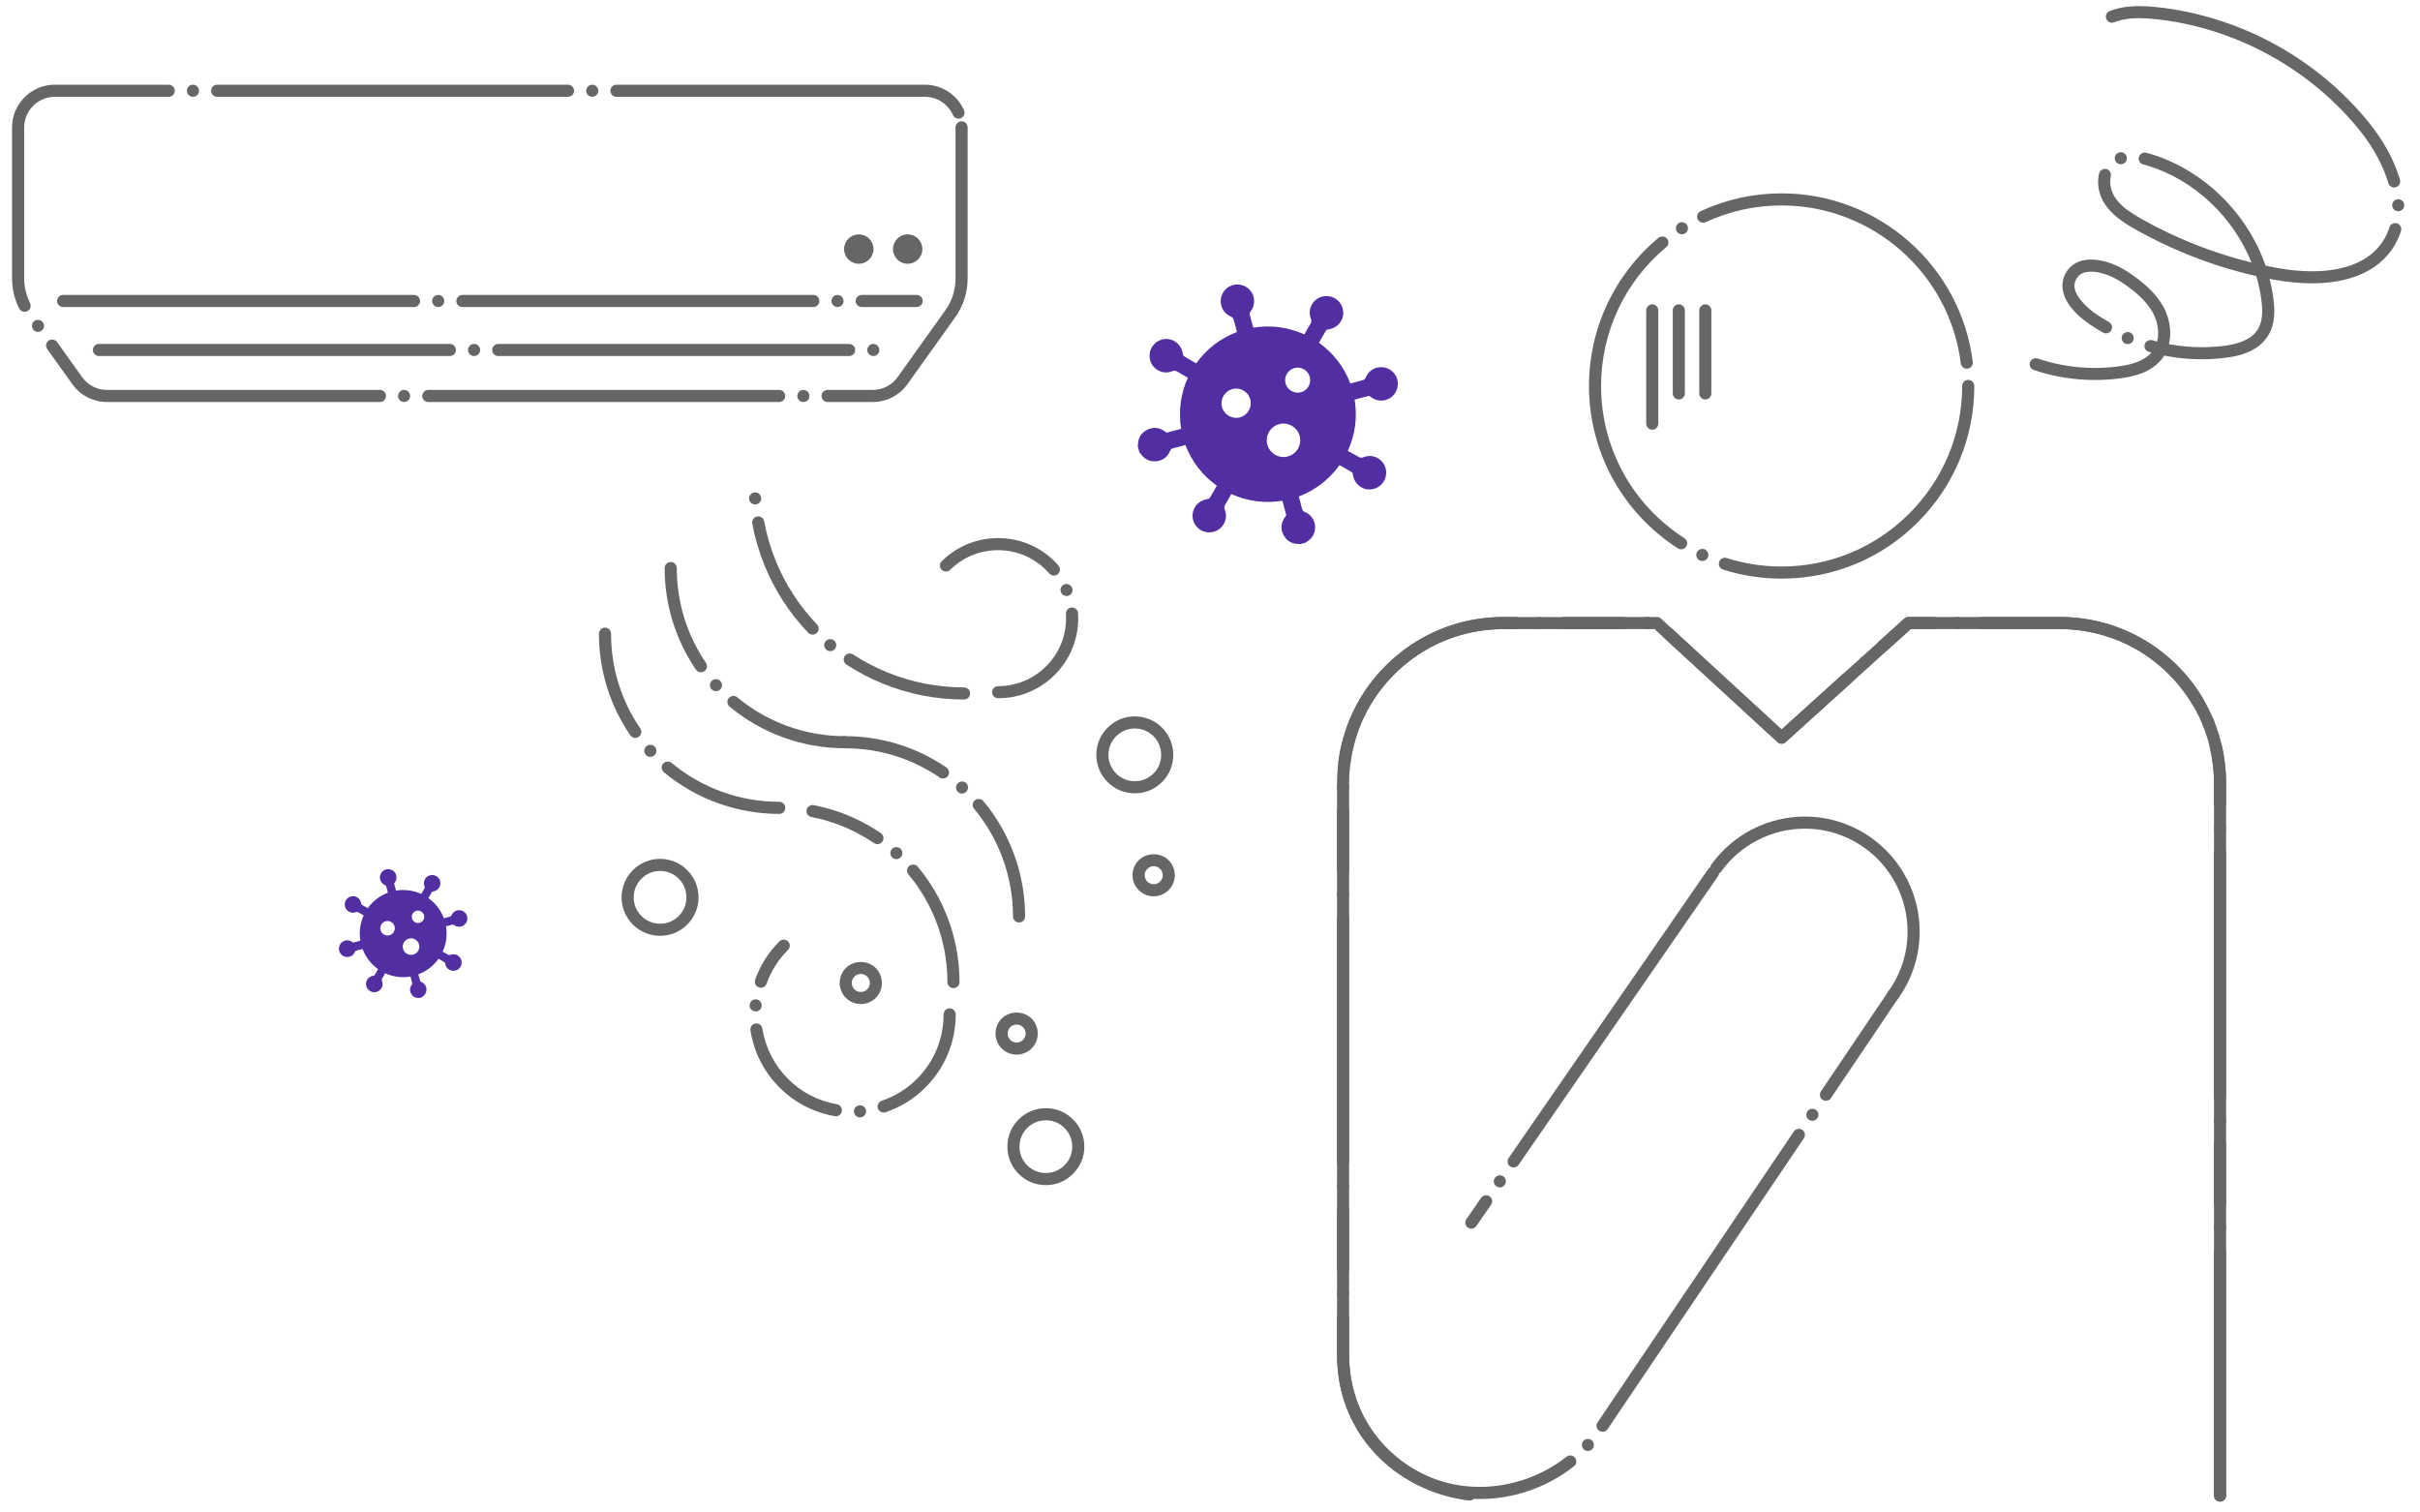 <?xml version="1.0" encoding="UTF-8"?>
<svg id="_レイヤー_2" data-name="レイヤー 2" xmlns="http://www.w3.org/2000/svg" xmlns:xlink="http://www.w3.org/1999/xlink" viewBox="0 0 400 250">
  <defs>
    <style>
      .cls-1 {
        clip-path: url(#clippath);
      }

      .cls-2 {
        fill: none;
      }

      .cls-2, .cls-3, .cls-4 {
        stroke-width: 0px;
      }

      .cls-3 {
        fill: #512ea2;
      }

      .cls-4 {
        fill: #666;
      }
    </style>
    <clipPath id="clippath">
      <rect class="cls-2" width="400" height="250"/>
    </clipPath>
  </defs>
  <g id="_レイヤー_1-2" data-name="レイヤー 1">
    <g class="cls-1">
      <g>
        <g>
          <path class="cls-4" d="m366.95,248.2c-.55,0-1-.45-1-1v-40.27c0-.55.45-1,1-1s1,.45,1,1v40.27c0,.55-.45,1-1,1Zm-124.04-.18s-.09,0-.13,0c-5.48-.66-10.66-3.09-14.56-6.84-4.19-4.02-6.66-9.24-7.13-15.09-.06-.74-.09-1.52-.09-2.3v-23.7c0-.55.44-1,.99-1s1,.45,1,1v23.7c0,.72.03,1.44.09,2.14.44,5.36,2.69,10.14,6.53,13.82,3.58,3.43,8.34,5.66,13.41,6.28.55.07.94.57.88,1.12-.07.5-.49.88-.99.88Zm124.04-44.09c-.55,0-1-.45-1-1s.45-1,1-1,1,.45,1,1-.45,1-1,1Zm0-4c-.55,0-1-.45-1-1v-58c0-.55.45-1,1-1s1,.45,1,1v58c0,.55-.45,1-1,1Zm-144.96-2.85c-.55,0-.99-.45-.99-1s.44-1,.99-1,1,.45,1,1-.44,1-1,1Zm0-4c-.55,0-.99-.45-.99-1v-58c0-.55.44-1,.99-1s1,.45,1,1v58c0,.55-.44,1-1,1Zm144.96-55.15c-.55,0-1-.45-1-1s.45-1,1-1,1,.45,1,1-.45,1-1,1Zm0-4c-.55,0-1-.45-1-1v-3.48c0-6.81-2.66-13.2-7.47-18-4.8-4.81-11.19-7.46-17.99-7.47h-12.93c-.55,0-1-.45-1-1s.45-1,1-1h12.93c7.33,0,14.23,2.86,19.42,8.05,5.19,5.18,8.04,12.08,8.04,19.42v3.48c0,.55-.45,1-1,1Zm-144.96-2.85c-.55,0-.99-.45-.99-1s.44-1,.99-1,1,.45,1,1-.44,1-1,1Zm.22-3.99c-.05,0-.09,0-.13,0-.55-.07-.93-.57-.87-1.12,1.74-13.67,13.45-23.98,27.25-23.98h19.78c.55,0,1,.45,1,1s-.45,1-1,1h-19.78c-12.8,0-23.66,9.56-25.26,22.23h0c-.07.5-.49.88-.99.88Zm72.27-4.16c-.26,0-.5-.1-.68-.27l-18.86-17.33c-.41-.38-.43-1.01-.06-1.42.36-.38,1.02-.41,1.41-.06l18.19,16.72,20.29-18.33c.18-.17.42-.26.67-.26h4.12c.55,0,1,.45,1,1s-.45,1-1,1h-3.74l-20.67,18.69c-.19.17-.43.26-.67.26Zm29.08-18.95c-.55,0-1-.45-1-1s.45-1,1-1,1,.45,1,1-.45,1-1,1Zm-51.32,0c-.55,0-1-.45-1-1s.45-1,1-1,1,.45,1,1-.45,1-1,1Z"/>
          <path class="cls-4" d="m294.48,95.39c-3.28,0-6.52-.5-9.62-1.48-.19-.07-.34-.2-.44-.38-.09-.17-.1-.38-.04-.57.12-.38.55-.61.94-.48,2.95.94,6.03,1.41,9.16,1.41,8.03-.01,15.58-3.15,21.26-8.82,5.68-5.68,8.81-13.23,8.83-21.27,0-.41.33-.75.75-.75s.75.34.75.75c0,8.44-3.29,16.37-9.26,22.34-5.96,5.97-13.9,9.25-22.33,9.25Zm-13.11-2.91c-.11,0-.22-.03-.32-.07-.18-.09-.32-.24-.39-.43-.06-.19-.05-.39.03-.57.17-.36.63-.53,1-.36.37.17.54.62.36,1-.12.26-.39.43-.68.43Zm-3.5-1.93c-.14,0-.28-.04-.4-.12-4.39-2.81-8.05-6.69-10.58-11.23-2.62-4.68-4.01-10-4.01-15.4,0-9.42,4.16-18.27,11.4-24.3.31-.25.81-.21,1.06.1.13.15.19.35.17.55-.02.2-.11.38-.27.51-6.9,5.74-10.86,14.17-10.86,23.14,0,10.31,5.2,19.79,13.89,25.37.35.22.45.68.23,1.03-.14.22-.37.35-.63.35Zm47.21-29.85c-.38,0-.7-.28-.75-.66-1.87-15.01-14.7-26.33-29.85-26.33-4.42,0-8.68.93-12.67,2.78-.36.17-.82,0-.99-.36-.09-.18-.1-.38-.03-.57.07-.19.21-.34.39-.43,4.18-1.94,8.66-2.92,13.3-2.92,15.9,0,29.38,11.89,31.34,27.65.03.19-.03.39-.15.55s-.3.26-.5.28c-.03,0-.06,0-.09,0Zm-47.09-22.22c-.26,0-.49-.13-.63-.35-.22-.35-.12-.82.23-1.04.34-.21.82-.1,1.04.24.1.16.14.36.09.56-.04.19-.15.36-.31.46t-.02,0c-.12.08-.26.12-.4.12Z"/>
        </g>
        <g>
          <path class="cls-4" d="m243.2,203.08c-.21,0-.4-.06-.57-.17-.22-.16-.37-.39-.42-.65-.04-.26.02-.53.17-.74l2.43-3.53c.3-.44.96-.56,1.39-.25.22.15.37.37.42.64.05.26,0,.53-.16.75l-2.44,3.52c-.19.27-.49.43-.82.43Zm4.71-6.81c-.21,0-.4-.07-.57-.18-.22-.15-.37-.38-.42-.64-.04-.27,0-.53.17-.75.3-.44.95-.56,1.39-.26.45.32.56.94.25,1.39-.19.27-.49.44-.82.44Zm2.27-3.3c-.2,0-.4-.06-.57-.17-.45-.32-.56-.94-.25-1.39l32.96-47.73c.3-.43.95-.55,1.39-.25.46.31.57.94.26,1.39l-32.97,47.72c-.18.27-.49.43-.82.43Z"/>
          <path class="cls-4" d="m366.95,248.2c-.55,0-1-.45-1-1v-58c0-.56.45-1,1-1s1,.44,1,1v58c0,.55-.45,1-1,1Zm-122.31-.43h0c-5.49,0-10.62-1.81-14.85-5.22-5.09-4.1-8.18-9.95-8.7-16.47-.06-.74-.09-1.52-.09-2.3v-5.96c0-.55.44-1,.99-1s1,.45,1,1v5.96c0,.72.03,1.44.09,2.14.49,5.96,3.32,11.32,7.96,15.07,3.87,3.13,8.58,4.78,13.6,4.78s10.22-1.77,14.29-4.99c.42-.33,1.07-.26,1.4.16.35.44.27,1.07-.16,1.41-4.42,3.49-9.93,5.42-15.53,5.42Zm17.82-7.94c-.24,0-.48-.09-.67-.25-.4-.37-.44-1.01-.07-1.42h0c.36-.39,1.02-.42,1.41-.07.19.18.31.43.32.7.02.26-.07.52-.25.72-.19.2-.46.32-.75.32Zm2.44-3.17c-.2,0-.4-.06-.56-.17-.23-.15-.37-.37-.43-.64-.05-.26.01-.52.16-.75l32.43-48.08c.3-.44.95-.57,1.39-.27.46.31.58.93.27,1.39l-32.44,48.08c-.18.28-.49.44-.82.44Zm-42.91-21.84c-.55,0-.99-.45-.99-1s.44-1,.99-1,1,.45,1,1-.44,1-1,1Zm0-4c-.55,0-.99-.45-.99-1v-58c0-.55.44-1,.99-1s1,.45,1,1v58c0,.55-.44,1-1,1Zm144.96-24.62c-.55,0-1-.45-1-1s.45-1,1-1,1,.44,1,1-.45,1-1,1Zm-67.38-.94c-.2,0-.4-.06-.56-.17-.22-.15-.37-.37-.43-.64-.05-.26.01-.52.16-.75.29-.44.94-.57,1.39-.26.22.14.37.37.42.63.05.27,0,.53-.15.75-.19.28-.5.44-.83.44Zm67.38-3.06c-.55,0-1-.45-1-1v-51.75c0-2.02-.23-4.02-.7-5.96-.12-.54.21-1.08.74-1.21.54-.12,1.08.22,1.21.74.5,2.1.75,4.26.75,6.43v51.75c0,.55-.45,1-1,1Zm-65.15-.25c-.2,0-.39-.06-.56-.17-.45-.31-.57-.94-.26-1.39l11.11-16.47c.3-.45.94-.58,1.39-.27.45.3.57.93.26,1.38l-11.11,16.48c-.18.27-.49.44-.83.44Zm-79.81-33.13c-.55,0-.99-.45-.99-1s.44-1,.99-1,1,.45,1,1-.44,1-1,1Zm0-4c-.55,0-.99-.45-.99-1v-14.37c0-7.34,2.85-14.24,8.04-19.42,5.19-5.19,12.08-8.05,19.42-8.05h2.04c.55,0,1,.45,1,1s-.45,1-1,1h-2.04c-6.8,0-13.19,2.66-18,7.47-4.8,4.8-7.45,11.19-7.47,18v14.37c0,.55-.44,1-1,1Zm72.49-21.89c-.26,0-.5-.1-.68-.27l-20.32-18.68h-14.98c-.55,0-1-.45-1-1s.45-1,1-1h15.36c.25,0,.49.09.68.26l19.94,18.33,10.18-9.2c.4-.36,1.06-.32,1.42.07.18.2.27.46.25.73,0,.26-.13.51-.33.68l-10.85,9.82c-.19.17-.43.26-.67.26Zm70.52-2.48c-.41,0-.77-.24-.93-.62-.21-.51.04-1.1.55-1.31.51-.2,1.1.05,1.3.55.11.25.11.52,0,.77-.1.24-.29.43-.54.54-.12.04-.25.07-.38.07Zm-1.79-3.58c-.35,0-.67-.18-.86-.48-2.22-3.71-5.37-6.82-9.11-8.99-3.86-2.24-8.27-3.42-12.75-3.42h-24.67l-3.88,3.51c-.39.36-1.06.32-1.41-.07-.37-.41-.34-1.05.07-1.42l4.17-3.76c.18-.17.42-.26.67-.26h25.05c4.83,0,9.59,1.27,13.75,3.69,4.04,2.34,7.44,5.69,9.83,9.69.14.23.18.5.11.76-.06.26-.23.47-.45.61-.16.1-.34.14-.52.14Zm-54.91-6.44c-.28,0-.55-.12-.74-.33-.18-.2-.27-.46-.25-.72,0-.27.12-.51.32-.69.4-.36,1.06-.32,1.42.07.17.2.27.45.25.72,0,.27-.13.51-.33.69-.18.17-.42.26-.67.26Zm-53.8-6.45c-.55,0-1-.45-1-1s.45-1,1-1,1,.45,1,1-.45,1-1,1Z"/>
          <path class="cls-4" d="m294.48,95.64c-3.31,0-6.57-.5-9.68-1.5-.26-.08-.46-.25-.59-.49-.12-.24-.14-.51-.06-.77.16-.51.73-.81,1.26-.64,2.92.93,5.98,1.4,9.07,1.4,7.98-.01,15.46-3.12,21.09-8.75s8.74-13.12,8.76-21.09c0-.55.44-1,1-1s1,.45,1,1c0,8.51-3.32,16.5-9.33,22.52-6.01,6.01-14.01,9.32-22.52,9.32Zm-13.1-2.91c-.14,0-.28-.03-.41-.09t-.02-.01c-.49-.23-.71-.83-.48-1.33.23-.48.85-.71,1.34-.48.49.24.71.84.48,1.34-.17.34-.53.57-.91.57Zm-3.5-1.93c-.19,0-.38-.06-.54-.16-4.42-2.83-8.1-6.74-10.66-11.31-2.64-4.72-4.04-10.09-4.04-15.53,0-9.49,4.19-18.42,11.49-24.49.41-.34,1.07-.28,1.41.13.35.42.3,1.06-.13,1.41-6.84,5.69-10.77,14.06-10.77,22.95,0,10.22,5.15,19.62,13.77,25.15h0c.46.3.6.92.3,1.38-.18.29-.5.47-.84.47Zm47.21-29.85c-.51,0-.93-.38-.99-.88-1.86-14.89-14.59-26.11-29.62-26.11-4.38,0-8.6.93-12.55,2.76-.49.23-1.1,0-1.33-.49-.23-.49-.01-1.09.49-1.32,4.21-1.96,8.72-2.95,13.39-2.95,16.04,0,29.62,11.98,31.6,27.87.03.26-.04.52-.2.73-.17.21-.4.35-.67.38-.04,0-.08,0-.12,0Zm-47.09-22.22c-.34,0-.66-.18-.84-.47-.14-.22-.19-.49-.13-.75.06-.26.21-.49.44-.63.45-.29,1.09-.14,1.38.31.29.47.15,1.08-.3,1.37h-.01c-.16.11-.35.17-.54.17Z"/>
        </g>
        <path class="cls-4" d="m346.28,62.81c-3.46,0-6.87-.55-10.12-1.65-.26-.09-.46-.27-.58-.51-.12-.24-.14-.51-.05-.76.17-.51.75-.8,1.27-.63,4.31,1.46,8.98,1.91,13.5,1.28,2.54-.34,4.32-1.1,5.31-2.26-.14-.04-.28-.08-.43-.12-.25-.07-.47-.24-.6-.47-.13-.23-.16-.5-.09-.76.15-.52.72-.84,1.24-.69.26.07.54.15.82.22.11-.44.17-.91.17-1.4,0-1.11-.29-2.27-.83-3.28-1.19-2.26-3.43-3.94-5.25-5.15-1.53-1.04-3.53-1.73-4.96-1.73h-.04c-1.26.02-2,.4-2.48,1.26-.18.35-.27.68-.27,1.05-.08,1.52,1.88,3.62,3.76,4.83.63.42,1.28.82,1.94,1.2.48.27.65.88.38,1.36-.26.47-.9.64-1.37.37-.69-.39-1.39-.82-2.05-1.26-3.08-2.11-4.6-4.24-4.66-6.5,0-.69.18-1.38.51-2,.78-1.47,2.3-2.31,4.16-2.31h.08c1.92,0,4.14.76,6.11,2.06,2.13,1.44,4.5,3.25,5.91,5.89.69,1.31,1.05,2.76,1.06,4.21,0,.63-.08,1.25-.22,1.83,1.8.33,3.63.5,5.45.5.49,0,.97-.01,1.42-.04,4.44-.18,7.05-1.24,8-3.24.37-.73.55-1.61.55-2.7,0-.54-.05-1.15-.14-1.85-.17-1.31-.46-2.64-.84-3.93-7.01-1.59-13.72-4.19-19.96-7.71-1.95-1.1-3.95-2.36-5.22-4.43-.63-1.04-.96-2.23-.97-3.45,0-.47.06-.92.16-1.36t.01-.02c.13-.51.68-.84,1.2-.72.53.13.86.67.73,1.21-.06.28-.1.58-.1.89,0,.82.25,1.7.68,2.41.97,1.61,2.73,2.74,4.49,3.73,5.7,3.22,11.81,5.64,18.19,7.21-1.48-3.68-3.8-7.08-6.74-9.86-3-2.84-6.56-4.96-10.31-6.11-.32-.1-.58-.17-.84-.23-.53-.13-.86-.67-.73-1.21.12-.52.67-.86,1.2-.74.29.07.6.16.96.27,8.58,2.67,15.77,9.72,18.79,18.41.62.13,1.19.24,1.75.34,2.07.38,4.06.58,5.93.58,5.47,0,9.49-1.67,11.61-4.82.52-.76.91-1.58,1.18-2.45.16-.51.74-.81,1.25-.65.26.08.47.25.59.49.13.23.15.5.07.76-.33,1.06-.81,2.06-1.44,2.98-3.21,4.7-8.98,5.68-13.25,5.68-2.01,0-4.12-.2-6.3-.6-.25-.05-.49-.09-.73-.14.27,1.07.48,2.15.62,3.21.11.79.16,1.47.16,2.11-.01,1.41-.25,2.59-.76,3.6-1.81,3.45-5.73,4.12-9.7,4.34-2.65.12-5.19-.07-7.74-.58-.14.23-.29.45-.46.65-1.76,2.16-4.5,2.79-6.68,3.1-1.43.19-2.87.29-4.3.29Zm5.4-5.93c-.13,0-.26-.03-.39-.08h-.01c-.24-.11-.42-.3-.52-.55-.1-.24-.1-.51,0-.76.21-.49.82-.74,1.31-.53.25.1.44.29.54.54.1.25.1.52,0,.77-.15.37-.51.61-.92.61Zm44.76-21.96h-.04c-.54,0-.98-.42-1-.96-.02-.55.41-1.02.96-1.04.57,0,1.01.41,1.03.96h0c.03.55-.4,1.02-.95,1.04h0Zm-.71-3.93c-.45,0-.84-.3-.96-.72-.82-2.8-2.43-5.8-4.53-8.46-4.06-5.12-9.32-9.53-15.22-12.75-5.89-3.22-12.44-5.27-18.95-5.92-.93-.09-1.74-.14-2.48-.14-1.65,0-3.01.23-4.14.69-.51.2-1.1-.06-1.3-.56-.1-.24-.1-.52,0-.76.11-.25.3-.44.55-.54,1.38-.55,2.98-.82,4.89-.82.8,0,1.68.04,2.68.14,6.78.68,13.59,2.81,19.71,6.15,6.12,3.35,11.59,7.93,15.82,13.27,1.6,2.02,3.75,5.25,4.89,9.14.15.53-.16,1.08-.69,1.24-.08.03-.18.04-.27.04Zm-45.19-3.84c-.44,0-.82-.29-.95-.71-.08-.26-.06-.53.07-.76.12-.23.33-.4.58-.48,0,0,.01,0,.01,0,.53-.16,1.09.15,1.25.67.08.25.05.52-.07.76-.13.23-.34.41-.6.48,0,0,0,0,0,0-.09.02-.18.04-.28.04Z"/>
        <path class="cls-4" d="m312.91,165.47c-.21,0-.41-.06-.58-.18-.44-.33-.55-.96-.23-1.4,2.1-2.91,3.2-6.34,3.2-9.91,0-5.46-2.64-10.63-7.08-13.81-2.91-2.09-6.33-3.2-9.9-3.2-5.47,0-10.63,2.65-13.82,7.08-.31.43-.96.54-1.39.23-.45-.32-.55-.95-.23-1.4,3.56-4.95,9.33-7.91,15.43-7.91,4,0,7.83,1.24,11.08,3.57,4.96,3.57,7.91,9.34,7.91,15.44,0,3.99-1.23,7.82-3.57,11.08-.19.26-.49.41-.82.41Z"/>
      </g>
      <g>
        <path class="cls-4" d="m144.27,66.45h-7.48c-.55,0-1-.45-1-1s.45-1,1-1h7.48c1.62,0,3.16-.8,4.1-2.12l7.87-11.02c1.11-1.55,1.7-3.37,1.7-5.28v-24.98c0-.55.44-1,1-1s1,.45,1,1v24.98c0,2.32-.72,4.55-2.07,6.44l-7.87,11.02c-1.32,1.85-3.46,2.96-5.73,2.96Zm-11.48,0c-.55,0-1-.45-1-1s.45-1,1-1,1,.44,1,1-.45,1-1,1Zm-4,0h-58c-.55,0-1-.45-1-1s.45-1,1-1h58c.55,0,1,.44,1,1s-.45,1-1,1Zm-62,0c-.55,0-1-.45-1-1s.45-1,1-1,1,.44,1,1-.45,1-1,1Zm-4,0H17.68c-2.28,0-4.42-1.11-5.73-2.96l-4.15-5.8c-.15-.21-.21-.48-.17-.74.04-.26.19-.49.4-.65.44-.31,1.09-.2,1.4.23l4.14,5.8c.94,1.32,2.48,2.12,4.11,2.12h45.12c.55,0,1,.44,1,1s-.45,1-1,1ZM6.28,54.86c-.32,0-.63-.16-.81-.42-.16-.22-.22-.48-.18-.74.05-.27.19-.5.41-.66.43-.3,1.08-.2,1.39.23.16.22.22.49.18.75-.05.26-.19.49-.41.65-.17.12-.37.19-.58.19Zm-2.22-3.32c-.38,0-.73-.21-.9-.55-.76-1.54-1.17-3.25-1.17-4.96v-24.98c0-3.88,3.17-7.04,7.05-7.05h18.85c.55,0,1,.45,1,1s-.45,1-1,1H9.05c-2.78.01-5.04,2.27-5.05,5.05v24.98c0,1.4.34,2.81.96,4.06.25.49.05,1.09-.45,1.34-.13.07-.28.11-.44.11Zm154.37-31.92c-.4,0-.76-.24-.92-.6-.81-1.83-2.62-3.02-4.62-3.02h-51c-.55,0-1-.44-1-1s.45-1,1-1h51c2.8.01,5.33,1.66,6.45,4.22.11.24.12.51.02.76-.1.25-.29.45-.53.55-.13.06-.26.09-.4.09Zm-60.54-3.62c-.55,0-1-.44-1-1s.45-1,1-1,1,.45,1,1-.45,1-1,1Zm-4,0h-58c-.55,0-1-.44-1-1s.45-1,1-1h58c.55,0,1,.45,1,1s-.45,1-1,1Zm-62,0c-.55,0-1-.44-1-1s.45-1,1-1,1,.45,1,1-.45,1-1,1Z"/>
        <path class="cls-4" d="m151.52,50.75h-9.09c-.55,0-1-.45-1-1s.45-1,1-1h9.09c.55,0,1,.45,1,1s-.45,1-1,1Zm-13.09,0c-.55,0-1-.45-1-1s.45-1,1-1,1,.45,1,1-.44,1-1,1Zm-4,0h-58c-.55,0-1-.45-1-1s.45-1,1-1h58c.56,0,1,.45,1,1s-.44,1-1,1Zm-62,0c-.55,0-1-.45-1-1s.45-1,1-1,1,.45,1,1-.44,1-1,1Zm-4,0H10.43c-.55,0-1-.45-1-1s.45-1,1-1h58c.56,0,1,.45,1,1s-.44,1-1,1Z"/>
        <path class="cls-4" d="m144.35,58.85c-.55,0-1-.45-1-1s.45-1,1-1,1,.45,1,1-.44,1-1,1Zm-4,0h-57.99c-.56,0-1-.45-1-1s.44-1,1-1h57.99c.56,0,1,.45,1,1s-.44,1-1,1Zm-61.99,0c-.56,0-1-.45-1-1s.44-1,1-1,1,.45,1,1-.45,1-1,1Zm-4,0H16.35c-.55,0-1-.45-1-1s.45-1,1-1h58.01c.55,0,1,.45,1,1s-.45,1-1,1Z"/>
        <circle class="cls-4" cx="141.95" cy="41.17" r="2.43"/>
        <circle class="cls-4" cx="150.03" cy="41.17" r="2.43"/>
      </g>
      <g>
        <path class="cls-4" d="m159.35,115.62c-4.62,0-9.13-.88-13.4-2.61-2.11-.85-4.14-1.92-6.05-3.17-.22-.14-.37-.37-.43-.63-.05-.26-.01-.53.14-.75.3-.45.94-.58,1.38-.29,1.81,1.18,3.73,2.18,5.72,2.99,4.02,1.63,8.27,2.46,12.64,2.46.56,0,1,.45,1,1s-.44,1-1,1Zm-22.12-7.99c-.23,0-.46-.08-.64-.23-.42-.35-.47-.98-.12-1.41.33-.4.99-.47,1.4-.13h0c.42.36.48.99.12,1.41-.19.23-.47.36-.77.36Zm-2.92-2.73c-.27,0-.53-.11-.72-.31-3.12-3.26-5.55-7.02-7.24-11.18-.9-2.21-1.58-4.53-2.01-6.88-.1-.54.26-1.06.8-1.16.55-.11,1.07.26,1.17.8.41,2.21,1.04,4.39,1.89,6.48,1.59,3.92,3.89,7.48,6.84,10.56t.01.01c.17.2.27.44.26.7,0,.27-.11.52-.31.7-.18.18-.43.28-.69.28Zm-9.49-21.52c-.52,0-.95-.4-1-.91v-.02c-.03-.55.38-1.03.93-1.06.55-.06,1.03.38,1.07.93.02.26-.07.52-.25.72-.17.2-.42.32-.68.34h-.07Z"/>
        <path class="cls-4" d="m139.65,123.68c-6.96,0-13.74-2.45-19.07-6.89-.42-.36-.48-.99-.12-1.41.34-.41,1-.47,1.4-.13,4.97,4.15,11.29,6.43,17.79,6.43.55,0,1,.45,1,1s-.45,1-1,1Zm-21.31-9.43c-.28,0-.55-.12-.74-.33-.37-.4-.34-1.04.06-1.41.4-.36,1.06-.33,1.42.07.18.2.27.45.26.72-.02.27-.13.51-.33.69-.18.17-.42.26-.67.26Zm-2.48-3.13c-.33,0-.64-.17-.83-.44-3.38-4.96-5.17-10.76-5.17-16.79,0-.55.44-1,1-1s1,.45,1,1c0,5.63,1.67,11.04,4.82,15.66.15.22.21.49.16.75-.05.26-.2.49-.42.64-.16.11-.36.18-.56.18Z"/>
        <path class="cls-4" d="m128.8,134.53c-6.97,0-13.74-2.45-19.07-6.89-.42-.36-.48-.99-.13-1.41.34-.41,1-.47,1.41-.13,4.97,4.15,11.29,6.43,17.79,6.43.55,0,1,.45,1,1s-.45,1-1,1Zm-21.31-9.43c-.28,0-.55-.12-.74-.32,0,0,0,0,0-.02-.17-.19-.26-.45-.25-.71,0-.27.13-.51.33-.69.38-.35,1.04-.32,1.4.06h0c.18.21.27.46.26.73-.02.27-.13.51-.33.69-.18.17-.42.26-.67.26Zm-2.48-3.13c-.33,0-.64-.17-.83-.44-3.39-4.95-5.18-10.76-5.18-16.79,0-.55.45-1,1-1s1,.45,1,1c0,5.63,1.67,11.04,4.83,15.66.15.22.21.49.16.75s-.2.49-.42.64c-.16.12-.36.18-.56.18Z"/>
        <path class="cls-4" d="m168.44,152.48c-.55,0-1-.45-1-1,0-6.5-2.29-12.82-6.43-17.79-.36-.42-.3-1.05.12-1.41.41-.34,1.07-.28,1.41.13,4.45,5.33,6.9,12.1,6.9,19.07,0,.55-.45,1-1,1Zm-9.44-21.31c-.24,0-.47-.09-.66-.26h0c-.41-.38-.43-1.01-.06-1.42.35-.39,1.02-.42,1.41-.07,0,.01,0,.01,0,.01.4.38.42,1,.05,1.41-.19.21-.46.33-.74.33Zm-3.13-2.49c-.2,0-.4-.05-.56-.17-4.62-3.16-10.04-4.83-15.67-4.83-.55,0-1-.45-1-1s.45-1,1-1c6.03,0,11.84,1.79,16.79,5.18.23.15.37.38.42.64.05.26,0,.53-.15.75-.19.27-.5.43-.83.43Z"/>
        <path class="cls-4" d="m157.6,163.33c-.56,0-1-.45-1-1,0-1.78-.17-3.56-.51-5.31-.34-1.76-.86-3.49-1.53-5.15-.69-1.69-1.54-3.32-2.54-4.83-.57-.87-1.2-1.71-1.86-2.5-.35-.42-.3-1.05.13-1.41.41-.34,1.07-.28,1.41.13.7.84,1.37,1.74,1.99,2.68,1.08,1.63,1.99,3.37,2.72,5.18.73,1.78,1.28,3.63,1.64,5.52.36,1.86.55,3.78.55,5.69,0,.55-.45,1-1,1Zm-9.44-21.32c-.24,0-.48-.09-.67-.26-.2-.18-.31-.42-.33-.69,0-.26.08-.52.26-.72.36-.39,1.01-.42,1.41-.07h.01c.4.38.43,1.01.06,1.42-.19.21-.46.32-.74.32Zm-3.13-2.47c-.2,0-.4-.07-.57-.18l-.08-.06c-.1-.06-.19-.12-.29-.19-1.51-1-3.13-1.85-4.83-2.54-1.65-.67-3.39-1.19-5.15-1.53-.26-.05-.49-.2-.64-.42-.15-.22-.2-.49-.15-.75.1-.53.64-.9,1.17-.79,1.88.36,3.74.91,5.52,1.63,1.81.74,3.55,1.66,5.19,2.73.13.09.26.18.39.27.46.31.58.93.26,1.39-.18.27-.49.44-.82.44Z"/>
        <path class="cls-4" d="m164.98,115.41h0c-.55,0-1-.45-1-1s.45-.99,1-.99c3,0,5.82-1.18,7.94-3.3,2.13-2.12,3.29-4.94,3.29-7.95,0-.23,0-.47-.02-.7,0-.27.07-.53.25-.73s.42-.32.69-.33c.55-.02,1.02.38,1.06.93.02.3.03.57.03.83,0,3.54-1.38,6.87-3.88,9.37s-5.82,3.87-9.35,3.87Zm11.31-16.89c-.41,0-.77-.24-.93-.62-.1-.24-.1-.52,0-.76.1-.25.29-.44.54-.54.5-.21,1.1.05,1.3.55.21.5-.03,1.09-.54,1.3-.12.05-.25.07-.38.07Zm-2.1-3.38c-.29,0-.56-.13-.75-.35-.17-.19-.34-.38-.53-.56-2.12-2.12-4.94-3.29-7.94-3.29s-5.79,1.15-7.91,3.24c-.37.38-1.03.38-1.41,0-.19-.19-.29-.44-.29-.71s.11-.52.3-.71c2.49-2.46,5.8-3.82,9.3-3.82h.02c3.53,0,6.85,1.37,9.35,3.87.21.22.42.44.62.67h0c.18.21.26.46.24.73-.02.26-.14.51-.34.68-.18.16-.41.25-.66.25Z"/>
        <path class="cls-4" d="m142.15,184.69c-.52,0-.96-.4-1-.92-.04-.55.37-1.03.92-1.07s1.04.37,1.08.92-.37,1.03-.92,1.07h-.08Zm-3.99-.18c-.06,0-.11-.01-.17-.02-3.48-.6-6.65-2.24-9.16-4.75-2.57-2.58-4.23-5.84-4.79-9.43-.04-.27.02-.53.18-.75.16-.21.39-.35.65-.39.54-.08,1.06.3,1.14.83.5,3.17,1.97,6.05,4.24,8.33,2.21,2.21,5.01,3.66,8.08,4.19.55.09.91.61.82,1.15-.08.49-.5.84-.99.84Zm7.9-.62c-.43,0-.81-.27-.95-.68-.08-.25-.07-.52.05-.76s.33-.42.58-.5c2.2-.75,4.16-1.97,5.82-3.62,2.84-2.85,4.41-6.63,4.41-10.66,0-.55.45-1,1-1s1,.45,1,1c0,4.56-1.77,8.84-5,12.07-1.87,1.88-4.09,3.26-6.59,4.1-.11.04-.22.05-.32.05Zm-21.15-16.72s-.07,0-.1,0c-.26-.02-.5-.15-.68-.36-.17-.2-.25-.46-.22-.73.05-.54.53-.96,1.09-.9.26.03.5.15.67.36.17.2.25.45.23.71v.02c-.05.52-.47.91-.99.91Zm.86-3.9c-.12,0-.23-.02-.34-.06-.52-.18-.79-.76-.61-1.28.85-2.39,2.2-4.52,4.01-6.33.38-.38,1.04-.38,1.42,0,.39.39.39,1.03,0,1.41-1.6,1.6-2.79,3.48-3.54,5.59h0c-.15.4-.52.67-.94.67Z"/>
        <path class="cls-4" d="m187.57,131.13v-.05s0,.05,0,.05c-1.7,0-3.29-.66-4.49-1.86-1.21-1.2-1.87-2.8-1.87-4.5s.66-3.3,1.87-4.5c1.2-1.2,2.8-1.86,4.49-1.86s3.3.66,4.5,1.86c1.2,1.21,1.86,2.8,1.86,4.5s-.66,3.3-1.86,4.5-2.79,1.86-4.49,1.86Zm0-10.72c-1.16,0-2.26.46-3.08,1.28s-1.28,1.92-1.28,3.08.46,2.26,1.28,3.08h0c.82.83,1.92,1.28,3.08,1.28s2.26-.45,3.09-1.28,1.27-1.91,1.27-3.08-.45-2.26-1.27-3.08c-.83-.82-1.92-1.28-3.09-1.28Z"/>
        <path class="cls-4" d="m172.85,195.89c-1.69,0-3.28-.66-4.48-1.87-1.2-1.2-1.87-2.79-1.86-4.49-.01-1.7.66-3.3,1.86-4.5s2.8-1.86,4.5-1.86,3.3.66,4.49,1.86c1.21,1.2,1.87,2.8,1.87,4.5s-.66,3.29-1.87,4.49c-1.19,1.21-2.79,1.87-4.48,1.87l-.03-.05v.05Zm.02-10.72c-1.17,0-2.26.45-3.09,1.27-.82.83-1.27,1.92-1.27,3.09s.45,2.26,1.27,3.08c.83.82,1.92,1.28,3.09,1.28s2.26-.46,3.08-1.28c.83-.82,1.28-1.92,1.28-3.08s-.45-2.26-1.28-3.09-1.92-1.27-3.08-1.27Z"/>
        <path class="cls-4" d="m109.09,154.68c-1.69,0-3.28-.66-4.49-1.86-1.2-1.2-1.86-2.8-1.86-4.5s.66-3.29,1.86-4.49,2.81-1.87,4.5-1.87,3.3.66,4.5,1.87c1.2,1.2,1.86,2.79,1.86,4.49s-.66,3.3-1.86,4.5-2.79,1.86-4.49,1.86l-.02-.05v.05Zm-3.07-3.27c.82.82,1.92,1.27,3.08,1.27s2.26-.45,3.09-1.27c.82-.83,1.27-1.92,1.27-3.09s-.45-2.25-1.27-3.08c-.83-.82-1.92-1.28-3.09-1.28s-2.26.46-3.08,1.28c-.82.83-1.28,1.92-1.28,3.08s.46,2.26,1.28,3.09h0Z"/>
        <path class="cls-4" d="m190.69,148.15c-.89,0-1.79-.34-2.47-1.02s-1.02-1.54-1.02-2.47.36-1.81,1.02-2.47c1.32-1.32,3.62-1.32,4.94,0,1.36,1.36,1.36,3.58,0,4.94-.68.68-1.58,1.02-2.47,1.02Zm0-4.98c-.4,0-.77.16-1.05.44s-.44.66-.44,1.05.16.77.44,1.06c.58.58,1.53.58,2.11,0,.58-.58.58-1.53,0-2.11-.28-.28-.66-.44-1.06-.44Z"/>
        <path class="cls-4" d="m142.28,165.96c-.89,0-1.79-.34-2.47-1.02s-1.02-1.54-1.02-2.47.36-1.81,1.02-2.47c1.32-1.32,3.62-1.32,4.94,0,.66.66,1.02,1.54,1.02,2.47s-.36,1.81-1.02,2.47-1.57,1.02-2.47,1.02Zm0-4.98c-.4,0-.77.16-1.05.44s-.44.66-.44,1.05.16.77.44,1.06c.58.58,1.53.58,2.11,0,.28-.28.44-.66.44-1.06s-.16-.77-.44-1.05-.66-.44-1.05-.44Z"/>
        <path class="cls-4" d="m168.04,174.32c-.89,0-1.79-.34-2.47-1.02h0c-1.36-1.36-1.36-3.58,0-4.94,1.32-1.32,3.62-1.32,4.94,0,.66.66,1.02,1.54,1.02,2.47s-.36,1.81-1.02,2.47-1.57,1.02-2.47,1.02Zm-1.06-2.43c.58.58,1.53.58,2.11,0,.28-.28.44-.66.44-1.06s-.16-.77-.44-1.05c-.56-.56-1.55-.56-2.11,0s-.58,1.53,0,2.11Z"/>
      </g>
      <path class="cls-3" d="m215.73,89.72l-.83.22s-.08-.03-.13-.03c-1.19.03-2.1-.46-2.64-1.53-.54-1.07-.37-2.09.36-3.03.06-.07.12-.19.1-.26-.2-.78-.41-1.55-.62-2.32-2.96.47-5.75.09-8.46-1.11-.34.61-.64,1.19-.99,1.74-.19.3-.2.55-.07.88.42,1.03.14,2.2-.68,2.97-.79.75-2.01.96-3.01.52-1.12-.5-1.78-1.67-1.63-2.87.16-1.23,1.1-2.18,2.34-2.38.16-.03.39-.06.46-.17.42-.67.8-1.36,1.2-2.06-2.41-1.74-4.13-3.98-5.19-6.74-.69.19-1.34.38-1.99.53-.29.07-.45.2-.57.49-.41.96-1.16,1.54-2.2,1.66-1.09.12-1.97-.29-2.61-1.18-.08-.11-.17-.22-.25-.33-.09-.33-.18-.67-.27-1,.02-.04.04-.08.04-.12,0-1.2.52-2.09,1.6-2.6,1.05-.49,2.04-.32,2.95.39.07.06.19.13.26.11.78-.2,1.55-.41,2.33-.62-.47-2.95-.09-5.75,1.11-8.46-.61-.34-1.19-.64-1.73-.98-.3-.19-.55-.2-.88-.07-1.76.7-3.7-.62-3.72-2.51-.02-1.48,1.08-2.7,2.55-2.82,1.43-.12,2.7.9,2.94,2.36.03.16.06.39.17.46.67.42,1.36.8,2.05,1.2,1.74-2.41,3.97-4.12,6.74-5.19-.19-.71-.36-1.4-.57-2.09-.05-.17-.22-.36-.39-.43-.78-.35-1.33-.9-1.6-1.71-.41-1.24.12-2.61,1.23-3.25,1.15-.66,2.58-.43,3.47.56.88.98.93,2.44.13,3.51-.09.12-.22.28-.19.4.18.77.4,1.53.61,2.3,2.94-.47,5.74-.09,8.45,1.11.35-.61.66-1.19,1.01-1.75.18-.28.19-.52.07-.84-.71-1.77.59-3.7,2.49-3.74,1.48-.03,2.7,1.05,2.84,2.53.14,1.44-.9,2.73-2.38,2.96-.16.03-.37.07-.44.19-.41.66-.78,1.34-1.18,2.03,2.41,1.74,4.13,3.98,5.19,6.74.69-.18,1.33-.38,1.99-.53.29-.07.45-.2.57-.49.44-1.09,1.51-1.74,2.67-1.68,1.18.06,2.19.86,2.51,1.98.33,1.15-.1,2.37-1.08,3.05-.97.67-2.23.66-3.2-.04-.13-.1-.31-.26-.43-.23-.78.18-1.55.4-2.32.61.23,1.48.26,2.89.07,4.32-.19,1.42-.59,2.78-1.2,4.15.6.33,1.19.63,1.75.97.3.19.55.19.88.06,1.74-.69,3.67.61,3.71,2.48.04,1.5-1.08,2.74-2.56,2.85-1.44.11-2.7-.91-2.93-2.37-.02-.15-.04-.37-.14-.43-.68-.42-1.38-.81-2.08-1.21-1.75,2.41-3.98,4.12-6.74,5.19.19.69.38,1.35.54,2.02.07.28.19.43.47.54,1.46.6,2.1,2.26,1.44,3.7-.29.63-.8,1.04-1.37,1.39Zm-2.87-14.27c1.48-.39,2.36-1.92,1.96-3.39-.39-1.46-1.9-2.34-3.36-1.96-1.48.38-2.38,1.9-1.99,3.37.39,1.48,1.91,2.37,3.38,1.98Zm-6.2-9.43c-.34-1.29-1.67-2.06-2.96-1.71-1.29.34-2.06,1.68-1.72,2.96.34,1.29,1.68,2.06,2.96,1.72,1.29-.34,2.06-1.68,1.72-2.96Zm8.36-1.18c1.09-.29,1.76-1.42,1.48-2.51-.28-1.11-1.43-1.79-2.54-1.5-1.09.29-1.76,1.42-1.48,2.51.28,1.11,1.43,1.79,2.54,1.5Z"/>
      <path class="cls-3" d="m69.71,164.86l-.41.11s-.04-.01-.06-.01c-.59.01-1.04-.23-1.31-.76-.27-.53-.18-1.03.18-1.5.03-.04.06-.09.05-.13-.1-.38-.2-.77-.31-1.15-1.47.23-2.85.04-4.19-.55-.17.3-.32.59-.49.86-.09.15-.1.27-.03.43.21.51.07,1.09-.33,1.47-.39.37-1,.48-1.49.26-.56-.25-.88-.82-.81-1.42.08-.61.54-1.08,1.16-1.18.08-.01.19-.03.23-.08.21-.33.39-.67.59-1.02-1.19-.86-2.04-1.97-2.57-3.34-.34.09-.66.19-.99.26-.15.03-.22.1-.28.24-.2.48-.57.76-1.09.82-.54.06-.98-.14-1.29-.59-.04-.06-.08-.11-.13-.17-.04-.17-.09-.33-.13-.5,0-.02.02-.04.02-.06,0-.59.26-1.04.79-1.29.52-.24,1.01-.16,1.46.19.04.03.09.06.13.05.39-.1.77-.2,1.15-.31-.23-1.46-.04-2.85.55-4.19-.3-.17-.59-.32-.86-.49-.15-.09-.27-.1-.43-.04-.87.35-1.83-.31-1.84-1.24-.01-.73.54-1.33,1.26-1.4.71-.06,1.34.45,1.45,1.17.01.08.03.19.08.23.33.21.67.4,1.01.59.86-1.19,1.97-2.04,3.34-2.57-.09-.35-.18-.69-.28-1.03-.03-.08-.11-.18-.19-.21-.38-.18-.66-.45-.79-.85-.2-.61.06-1.29.61-1.61.57-.33,1.28-.21,1.72.28.43.49.46,1.21.06,1.74-.04.06-.11.14-.1.2.09.38.2.76.3,1.14,1.46-.23,2.84-.05,4.18.55.17-.3.33-.59.5-.87.09-.14.1-.26.03-.41-.35-.87.29-1.83,1.23-1.85.73-.01,1.34.52,1.4,1.25.07.71-.45,1.35-1.18,1.47-.08.01-.19.04-.22.09-.2.33-.39.66-.59,1,1.19.86,2.04,1.97,2.57,3.34.34-.09.66-.19.99-.26.15-.03.22-.1.28-.24.22-.54.75-.86,1.32-.83.58.03,1.08.43,1.24.98.16.57-.05,1.17-.54,1.51-.48.33-1.11.32-1.58-.02-.07-.05-.15-.13-.21-.11-.39.09-.77.2-1.15.3.11.73.13,1.43.04,2.14-.09.7-.29,1.38-.59,2.06.3.16.59.31.87.48.15.09.27.1.43.03.86-.34,1.82.3,1.84,1.23.02.74-.53,1.36-1.27,1.41-.71.06-1.34-.45-1.45-1.17-.01-.07-.02-.18-.07-.21-.34-.21-.68-.4-1.03-.6-.87,1.19-1.97,2.04-3.34,2.57.09.34.19.67.27,1,.03.14.09.21.23.27.73.3,1.04,1.12.71,1.83-.14.31-.4.51-.68.69Zm-1.42-7.07c.73-.19,1.17-.95.97-1.68-.19-.72-.94-1.16-1.66-.97-.73.19-1.18.94-.99,1.67.19.73.95,1.17,1.68.98Zm-3.07-4.67c-.17-.64-.83-1.02-1.47-.85-.64.17-1.02.83-.85,1.47.17.64.83,1.02,1.47.85.64-.17,1.02-.83.85-1.47Zm4.14-.59c.54-.14.87-.7.73-1.24-.14-.55-.71-.89-1.26-.74-.54.14-.87.7-.73,1.24.14.55.71.89,1.26.74Z"/>
      <path class="cls-4" d="m273.1,71.03c-.55,0-1-.45-1-1v-18.73c0-.55.45-1,1-1s1,.45,1,1v18.73c0,.55-.45,1-1,1Z"/>
      <path class="cls-4" d="m277.49,66.03c-.56,0-1-.45-1-1v-13.73c0-.55.44-1,1-1s1,.45,1,1v13.73c0,.55-.45,1-1,1Z"/>
      <path class="cls-4" d="m281.87,66.03c-.55,0-1-.45-1-1v-13.73c0-.55.45-1,1-1s1,.45,1,1v13.73c0,.55-.45,1-1,1Z"/>
    </g>
  </g>
</svg>